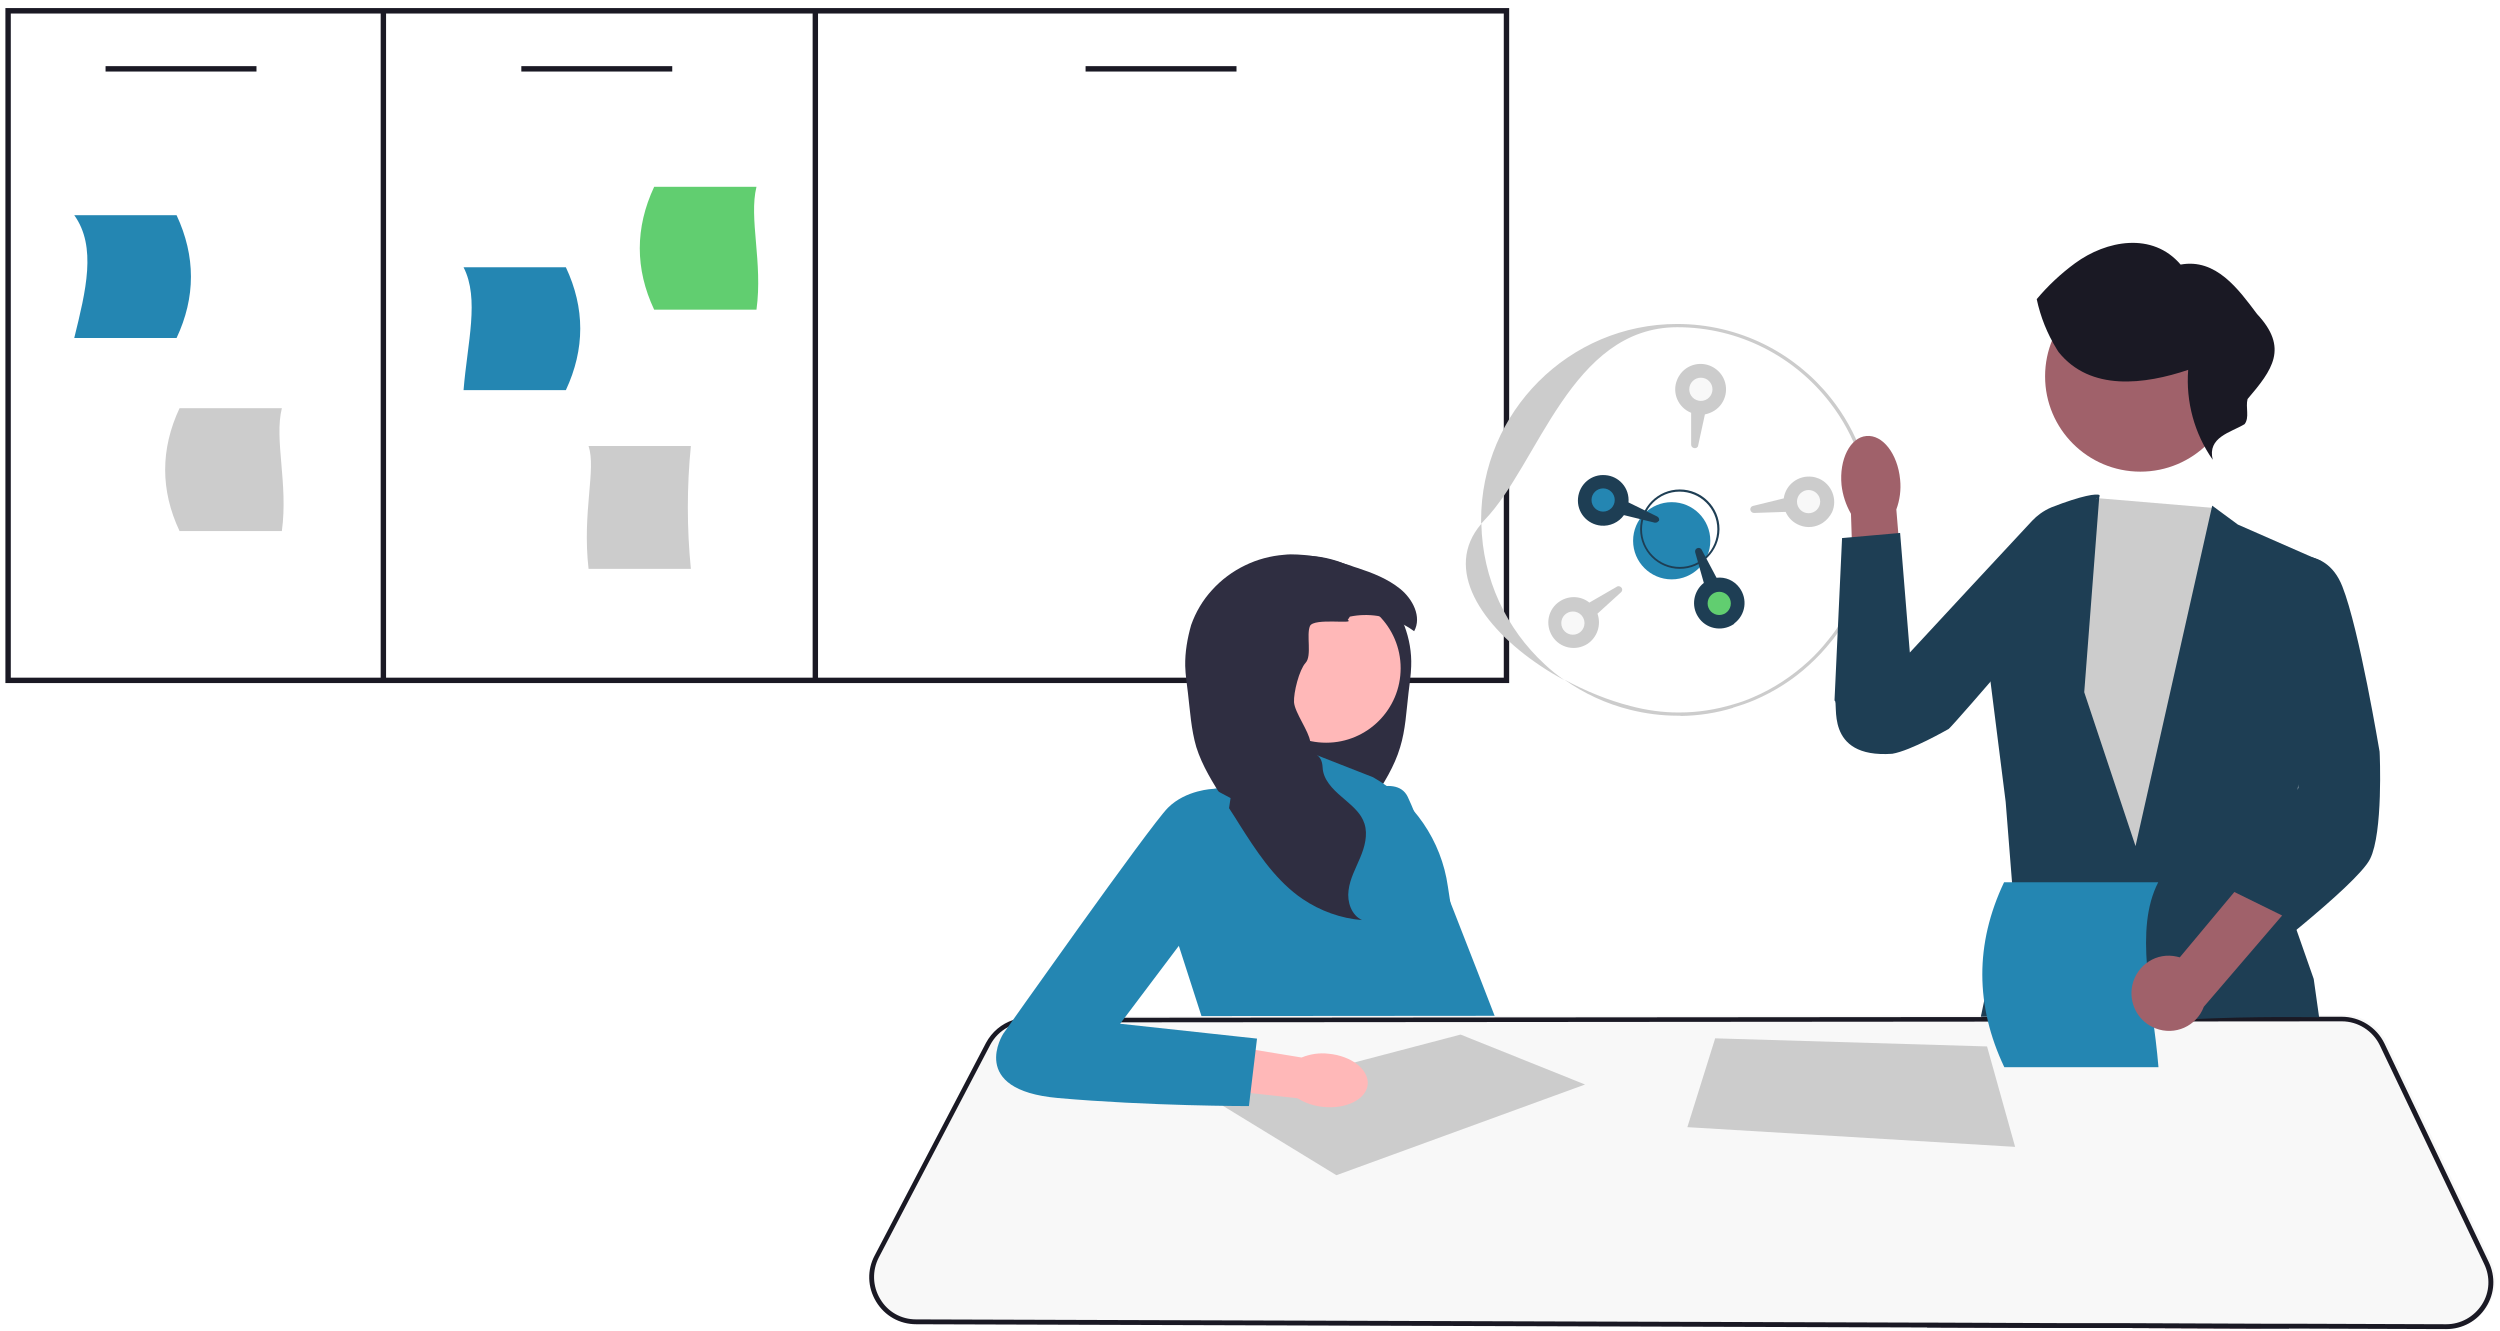 <?xml version="1.0" encoding="UTF-8"?> <svg xmlns="http://www.w3.org/2000/svg" xmlns:xlink="http://www.w3.org/1999/xlink" version="1.1" id="Ebene_1" x="0px" y="0px" viewBox="0 0 926 493" style="enable-background:new 0 0 926 493;" xml:space="preserve"> <style type="text/css"> .st0{fill:#1A1924;} .st1{fill:#2486B2;} .st2{fill:#CCCCCC;} .st3{fill:#61CE70;} .st4{fill:#FFB6B6;} .st5{fill:#2F2E41;} .st6{fill:#FFB8B8;} .st7{fill:#F8F8F8;} .st8{fill:#A0616A;} .st9{fill:#1E3E54;} </style> <path class="st0" d="M2,3v250h557V3H2z M4,251V5h137v246H4z M143,5h158v246H143V5z M557,251H303V5h254V251z"></path> <path class="st1" d="M65.4,125.2H27.5c4.3-17.5,8.4-33.8,0-45.5h37.9C72.5,94.9,72.5,110.1,65.4,125.2z"></path> <path class="st2" d="M255.9,210.7H218c-2.4-21.1,2.9-36.8,0-45.5h37.9C254.4,180.3,254.4,195.6,255.9,210.7z"></path> <path class="st1" d="M209.6,144.5h-37.9c1.4-17.5,6-33.8,0-45.5h37.9C216.7,114.1,216.7,129.3,209.6,144.5z"></path> <path class="st3" d="M242.3,114.7h37.9c2.4-17.5-2.9-33.8,0-45.5h-37.9C235.2,84.4,235.2,99.6,242.3,114.7z"></path> <path class="st2" d="M66.5,196.7h37.9c2.4-17.5-2.9-33.8,0-45.5H66.5C59.4,166.4,59.4,181.6,66.5,196.7z"></path> <rect x="39.1" y="24.5" class="st0" width="55.9" height="2"></rect> <rect x="193.1" y="24.5" class="st0" width="55.9" height="2"></rect> <rect x="402.1" y="24.5" class="st0" width="55.9" height="2"></rect> <polygon class="st4" points="842,450.2 837.8,490.3 837.6,492.1 789,491.9 788.8,490.1 783.6,453.4 "></polygon> <path class="st4" d="M767.8,490c0,0.6,0,1.2,0,1.8l-50.4-0.2l-0.2-1.8l-3.1-34.8l52.1-6.4C766.2,448.7,767.9,467.2,767.8,490z"></path> <polygon class="st5" points="847.9,492.1 837.6,492.1 789,491.9 782.7,491.9 782.3,490.1 772.5,440.8 771.1,490 771,491.9 767.8,491.9 717.4,491.7 713.8,491.7 713.8,489.9 713.6,455 713.3,422.8 713.3,417.9 713.3,417.9 728.4,387.3 732.8,378.4 733.7,376.6 742.5,358.7 822.2,347.6 823.4,347.4 845.1,344.4 845.3,353.3 845.4,358.3 845.7,376.5 845.7,378.3 845.8,380.4 847.8,490.3 "></polygon> <path class="st1" d="M499.4,295.9c0,0,17.4-10.2,22-0.8c4.7,9.4,48,122,48,122l-27.8,5.4L499.4,295.9z"></path> <path class="st5" d="M461.5,228.7l0.8,1.2c-3.1,1.8-3.5,6.2-2.1,9.4c1.4,3.2,4.2,5.6,6.6,8.2c2.4,2.6,4.6,5.8,4.4,9.3 c-0.2,4-3.5,7.2-3.9,11.2c-0.6,5.7,4.7,10.8,4.4,16.6c-0.2,4.4-3.6,8-7,10.8c-2.6,2.2-5.5,4.5-7.3,7.4c-0.5,0.8-0.9,1.6-1.2,2.6 c-1.3,4.1-0.1,8.6,1.6,12.6c1.7,4,3.8,7.9,4.4,12.1c0.5,4.3-1.1,9.2-5,11c7.8-0.7,15.5-3.4,22-7.9c0.6-0.4,1.2-0.8,1.7-1.2 c9.2-6.9,15.7-17,21.9-26.7c0.5-0.8,1-1.6,1.5-2.4c1.4-2.2,2.8-4.3,4.2-6.5c4-6.2,8-12.5,10.1-19.6c2-6.5,2.3-13.3,3.1-20.1 c0.4-3.3,0.9-6.6,1-9.9c0.2-5.1-0.7-10.2-2.5-15c-1.7-4.7-4.4-9.1-7.7-12.8c-3.5-3.8-7.7-6.9-12.3-9.2c-4.5-2.2-9.4-3.5-14.4-3.9 c-1.7-0.1-3.3-0.1-5-0.1c-6.6,0.3-13.1,1.9-19.4,4c-4.6,2.2-8.9,5.4-12.3,9.2c-3.4,3.7-6,8.1-7.7,12.9 C447.6,228.4,454.8,227.3,461.5,228.7L461.5,228.7z"></path> <path class="st1" d="M508.6,287.9l-31.1-12.2l-0.8,12.2l-27.3,4.3l-12.8,58l11.6,36l86.7,2.4l-3.1-12.2c0,0,14-15.9,5.5-41.5l-1-6.5 C533.9,311.3,523.6,296.4,508.6,287.9L508.6,287.9z"></path> <circle class="st6" cx="491.2" cy="247.5" r="27.6"></circle> <path class="st5" d="M439,246.7c0.1,3.3,0.6,6.6,1,9.9c0.8,6.7,1.2,13.6,3.1,20.1c2.2,7,6.2,13.3,10.1,19.5c1.4,2.2,2.8,4.3,4.2,6.5 c0.5,0.8,1,1.6,1.5,2.4c6.2,9.8,12.7,19.8,21.9,26.7c0.6,0.4,1.1,0.8,1.7,1.2c6.5,4.4,14.2,7.2,22,7.8c-3.9-1.8-5.6-6.7-5-11 c0.5-4.3,2.7-8.2,4.3-12.1c1.7-4,2.9-8.5,1.6-12.6c-0.3-0.9-0.7-1.8-1.2-2.6c-1.8-2.9-4.7-5.1-7.3-7.4c-3.4-2.9-6.8-6.4-7-10.8 c-0.3-5.8-4-3.8-4.6-9.6c-0.5-3.9-5.7-10.7-6-14.6c-0.2-3.5,1.9-12,4.3-14.6c2.4-2.6,0.2-10.3,1.6-13.6c1.4-3.2,17.1-0.5,14-2.3 l0.8-1.2c6.7-1.4,13.9-0.3,20,3c1.3,0.7,2.6,1.5,3.8,2.4c2.9-5.3-0.5-11.9-5.2-15.7c-4.6-3.7-10.2-5.9-15.7-7.7 c-1-0.3-1.9-0.6-2.9-1c-6.3-2-12.8-3.7-19.4-4c-1.7-0.1-3.3-0.1-5,0.1c-5,0.4-9.9,1.7-14.4,3.9c-4.6,2.2-8.9,5.4-12.3,9.2 c-3.4,3.7-6,8.1-7.7,12.9C439.8,236.4,438.9,241.6,439,246.7L439,246.7z"></path> <path class="st7" d="M922.6,466.9L884,385.9c-2.9-6-9.1-9.9-15.8-9.9l-486.8,0.4c-1.8,0-3.6,0.3-5.3,0.8c-4.3,1.4-7.9,4.4-10.1,8.5 l-41.3,78.8c-2.9,5.4-2.7,11.8,0.5,17.1c3.2,5.3,8.7,8.4,14.9,8.4l374.4,1.2l3.6,0l50.4,0.2l3.2,0l11.7,0l6.3,0l48.5,0.2l10.3,0 l58.2,0.2l0.1,0c6,0,11.5-3,14.7-8.1C924.8,478.6,925.2,472.3,922.6,466.9z"></path> <path class="st0" d="M921.8,467.4l-38.6-80.9c-2.9-6-9.1-9.9-15.8-9.9l-486.8,0.4c-1.8,0-3.6,0.3-5.3,0.8c-4.3,1.4-7.9,4.4-10.1,8.5 L324,465c-2.9,5.4-2.7,11.8,0.5,17.1c3.2,5.3,8.7,8.4,14.9,8.4l374.4,1.2l3.6,0l50.4,0.2l3.2,0l11.7,0l6.3,0l48.5,0.2l10.3,0 l58.2,0.2l0.1,0c6,0,11.5-3,14.7-8.1C924.1,479.1,924.4,472.8,921.8,467.4z M919.3,483.2c-2.9,4.5-7.8,7.3-13.2,7.3l-0.1,0 l-58.2-0.2l-10.1,0l-49-0.2l-6.4,0l-11.3,0l-3.2,0l-50.6-0.2l-3.5,0l-374.4-1.2c-5.5,0-10.5-2.8-13.3-7.6c-2.8-4.7-3-10.4-0.5-15.3 l41.3-78.8c1.5-2.8,3.8-5.1,6.5-6.5c2.2-1.2,4.7-1.8,7.3-1.8l486.8-0.4c6,0,11.5,3.5,14.1,8.9l38.6,80.9 C922.5,473,922.2,478.7,919.3,483.2z"></path> <polygon class="st2" points="495,435.3 587.1,401.7 541,383.2 449.2,407.3 "></polygon> <polygon class="st2" points="635.3,384.6 625,417.5 746.4,424.8 736,387.6 "></polygon> <path id="uuid-bc099db1-a2ce-4512-8b55-449b58adbd20-958" class="st6" d="M492.1,390.3c8.5,0.8,15,5.9,14.5,11.4 c-0.5,5.4-7.9,9.2-16.4,8.3c-3.4-0.3-6.7-1.4-9.6-3.2l-36.1-4l2.2-16.9l35.4,5.8C485.3,390.4,488.7,389.9,492.1,390.3L492.1,390.3z"></path> <path class="st1" d="M455.8,295.6l-6.4-3.4c0,0-10.1,0.3-16.8,7c-6.7,6.7-61,83.7-61,83.7s-13.4,20.8,20.2,23.8 c33.6,3,70.8,3,70.8,3l3-25l-50.7-5.5l35.4-47L455.8,295.6L455.8,295.6z"></path> <path class="st2" d="M641.9,261c-6.3,1.9-13,3-19.9,3l0.5,1.2c6.7-0.1,13.2-1.1,19.4-3L641.9,261z M572.1,246 c-14.1-13-23-31.5-23.4-52c-14.3,16.6-0.1,38,22,52.7c2.8,1.9,5.7,3.6,8.7,5.2C576.8,250.1,574.4,248.2,572.1,246z M678.1,147.4 c-13.3-16.7-33.9-27.4-56.9-27.4c-40,0-72.6,32.6-72.6,72.7c0,0.4,0,0.9,0,1.3c0.4-0.4,0.8-0.9,1.2-1.3c20.1-20.8,32-71.4,71.4-71.5 c23,0,43.5,10.9,56.6,27.9c9.3,12,14.8,27.1,14.9,43.5c0,2.4-0.1,4.7-0.3,7c-0.1,1.5-0.3,3.1-0.6,4.6c-1.8,11.1-6.2,21.3-12.5,30.1 c-0.6,0.8-1.2,1.6-1.8,2.3c-0.1,0.2-0.3,0.4-0.4,0.5c-2.2,2.8-4.6,5.4-7.2,7.8c-6,5.5-12.9,10.1-20.4,13.3c-2.4,1.1-5,2-7.5,2.7 c-6.3,1.9-13,3-19.9,3c-0.2,0-0.4,0-0.7,0c-5.5,0-11.5-0.8-17.5-2.4c-8.2-2.1-16.6-5.5-24.5-9.8c7.2,5.1,15.5,9,24.4,11.2 c5.6,1.4,11.5,2.2,17.6,2.2c0.4,0,0.8,0,1.2,0c6.7-0.1,13.2-1.1,19.4-3c2.7-0.8,5.3-1.7,7.9-2.8c7.4-3.2,14.2-7.5,20.1-12.9 c3.1-2.8,5.9-5.8,8.5-9.1c0.2-0.2,0.3-0.4,0.5-0.6c0.2-0.3,0.4-0.5,0.6-0.8c6.9-9.2,11.6-20.1,13.5-31.9c0.2-1.5,0.4-3.1,0.6-4.6 c0.2-2.3,0.3-4.6,0.3-6.9C693.9,175.5,688,159.8,678.1,147.4z"></path> <g> <path id="uuid-949a288c-1385-4c96-9df8-4f861626eeb5-957" class="st8" d="M682.1,179.6c-0.9-9.4,3.2-17.6,9.2-18.1 c6-0.6,11.6,6.6,12.5,16.1c0.4,3.8-0.1,7.6-1.4,11.1l3.3,40l-18.8,1.2l-1.3-39.6C683.7,187,682.5,183.3,682.1,179.6L682.1,179.6z"></path> </g> <circle class="st8" cx="792.8" cy="139.4" r="35.3"></circle> <path class="st9" d="M703.8,197.4l3.6,44.3c15.1-16.3,30.2-32.6,45.4-48.9c1.6-1.7,4-3.6,7.1-4.9c11.3-4.4,16.8-5.2,17.8-4.5 c0.1,0.1-3.3,12.1-3.2,12.2c0.2,0.1-3.1,2.4-1.9,7.3c0.5,2,1.3,5,0.2,6.7c-4.5,7.2-48.3,58-51,60.4c-0.6,0.3-13.9,8-20.9,9.2 c-25.7,1.8-19.6-19.5-21.4-19.7l2.8-60.2L703.8,197.4z"></path> <path class="st0" d="M761.8,129.3c-3.5-5.7-6-11.9-7.4-18.5c4.2-5,8.9-9.4,14.2-13.3c11.6-8.5,28.7-11.7,39.1,0.5 c13.1-2.4,21.4,9.1,28.3,18.3c11.8,12.6,5.7,20.7-3.5,31.5c-0.8,3.1,0.8,6.8-1.1,9.3c-5.1,3.1-13.9,4.8-11.8,13.2 c-6.8-9.7-10-21.5-9.1-33.3c-16.1,5.4-36.2,8.1-48-6.6"></path> <path class="st9" d="M828.3,362.1l-15.8-17.8l38.8-52.4l-7.2-84.5l0.5-0.2c0.2-0.1,16.5-6.5,23,10c6.3,15.9,13.7,60.8,13.8,61.2 c0.1,1.3,1.3,30-3.5,39.7c-4.7,9.7-47.2,42.2-49.1,43.6L828.3,362.1z"></path> <polygon class="st2" points="820.6,188.2 836.6,208.1 829.1,366.5 769.5,365.3 759.3,227.2 772,191.7 776.7,184.5 "></polygon> <path class="st9" d="M851.8,285.4l-5,48.1l10.2,29.1l2,14.2c0,0-23.6-0.5-49,0.8s-18.9-39-18.9-39s-3.8,17.7-6.3,27.9 s12.3,10.4,12.3,10.4s-34.6-0.5-63.4-0.3l4.2-20.1l7.6-26.6l-2.6-32.9l-9-71.3l43.7-42.1l-5.6,72.8l19,57l28.4-126.1l9.5,7l31,13.6 L851.8,285.4z"></path> <path class="st1" d="M742.3,326.8l57.1,0c-9,17.6-2.1,42.2,0.1,68.5l-57.1,0C731.6,372.5,731.5,349.6,742.3,326.8z"></path> <path class="st8" d="M789.6,366.1c-0.8,6.4,2.8,12.5,8.8,14.8c7.2,2.8,15.2-0.8,17.9-8l29-33.8l-17.7-8.7l-20.2,24.2 c-0.8-0.2-1.6-0.4-2.4-0.5C797.5,353.1,790.6,358.5,789.6,366.1L789.6,366.1z"></path> <circle id="a104c3ba-2391-4ae4-a2ed-0c7a4ec32b98_00000085247304206032748460000000468875318092804797_" class="st1" cx="619.2" cy="200.3" r="14.3"></circle> <path class="st9" d="M622.2,210.7c-8.1,0-14.7-6.6-14.7-14.7c0-8.1,6.6-14.7,14.7-14.7s14.7,6.6,14.7,14.7l0,0 C636.8,204.1,630.3,210.7,622.2,210.7z M622.1,182.1c-7.7,0-13.9,6.3-13.9,14c0,7.7,6.3,13.9,14,13.9c7.7,0,13.9-6.3,13.9-14 c0,0,0,0,0,0C636.1,188.3,629.8,182.1,622.1,182.1z"></path> <path class="st9" d="M613.9,193.4c-0.3,0.2-0.7,0.2-1,0.2l-11.4-2.8c-1.9,2.7-5.2,4.2-8.5,3.9c-5.2-0.5-9-5-8.5-10.2 c0.5-5.2,5-9,10.2-8.5c2.4,0.2,4.6,1.3,6.2,3.1c1.7,1.9,2.5,4.4,2.3,7l10.6,5.2c0.6,0.3,0.9,1,0.7,1.6 C614.3,193,614.1,193.2,613.9,193.4z"></path> <circle id="bdea7793-cc89-4ee4-bc41-db390ac25cb6_00000119837995419539984680000016501547410361664163_" class="st1" cx="593.8" cy="185.2" r="4.3"></circle> <path class="st2" d="M628.5,165.8c-0.3,0.2-0.6,0.2-0.9,0.2c-0.7-0.1-1.2-0.6-1.2-1.3l0-11.8c-4.8-1.9-7.2-7.4-5.2-12.2 c0.3-0.8,0.8-1.6,1.3-2.3c3.2-4.1,9.1-4.8,13.2-1.6c3.9,3,4.8,8.6,2,12.7c-1.4,2.1-3.7,3.5-6.2,4l-2.5,11.5 C629,165.3,628.8,165.6,628.5,165.8z"></path> <circle id="ac23f470-f1fd-4c0a-b28f-2bfd55c49f5f_00000016757058960237942230000010035080384632647859_" class="st7" cx="630" cy="144.2" r="4.3"></circle> <path class="st2" d="M675.1,193.7c-2.5,1.6-5.6,2-8.4,0.9c-2.4-0.9-4.3-2.7-5.3-5l-11.7,0.4c-0.7,0-1.3-0.5-1.4-1.3 c0-0.6,0.4-1.2,1-1.3l11.4-2.8c0.7-5.1,5.4-8.7,10.6-8c0.9,0.1,1.7,0.4,2.5,0.7c4.7,2.1,6.9,7.7,4.8,12.4 C677.8,191.3,676.6,192.7,675.1,193.7L675.1,193.7z"></path> <circle id="aced7de5-95df-4d5e-8d90-342903f1c606_00000145040604939393369930000013059397934298887087_" class="st7" cx="669.9" cy="185.8" r="4.3"></circle> <path class="st9" d="M642,231.3c-4.4,2.8-10.2,1.6-13-2.8c-2.7-4.1-1.7-9.6,2.1-12.6l-3.2-11.3l0.2-0.1l-0.2,0.1 c-0.2-0.7,0.2-1.4,0.9-1.6c0.6-0.2,1.2,0.1,1.5,0.6l5.5,10.4c3.3-0.4,6.5,1,8.5,3.7c3.1,4.2,2.3,10-1.9,13.2 C642.3,231.1,642.2,231.2,642,231.3L642,231.3z"></path> <circle id="efff25db-6063-46bc-8769-3c9fa49c679b_00000125594791141656687260000005111034740013923976_" class="st3" cx="636.8" cy="223.5" r="4.3"></circle> <path class="st2" d="M588,238.5c-4.4,2.8-10.2,1.6-13-2.8c-2.8-4.4-1.6-10.2,2.8-13c3.4-2.2,7.8-2,10.9,0.5l10.2-5.9 c0.6-0.4,1.4-0.1,1.8,0.5c0.3,0.5,0.2,1.2-0.3,1.6l-8.7,7.9C593.2,231.5,591.6,236.1,588,238.5z"></path> <circle id="b7a6057d-d1c4-409a-903f-7471ccbd4961_00000108275828543667978780000001938799900807775154_" class="st7" cx="582.6" cy="230.8" r="4.3"></circle> </svg> 